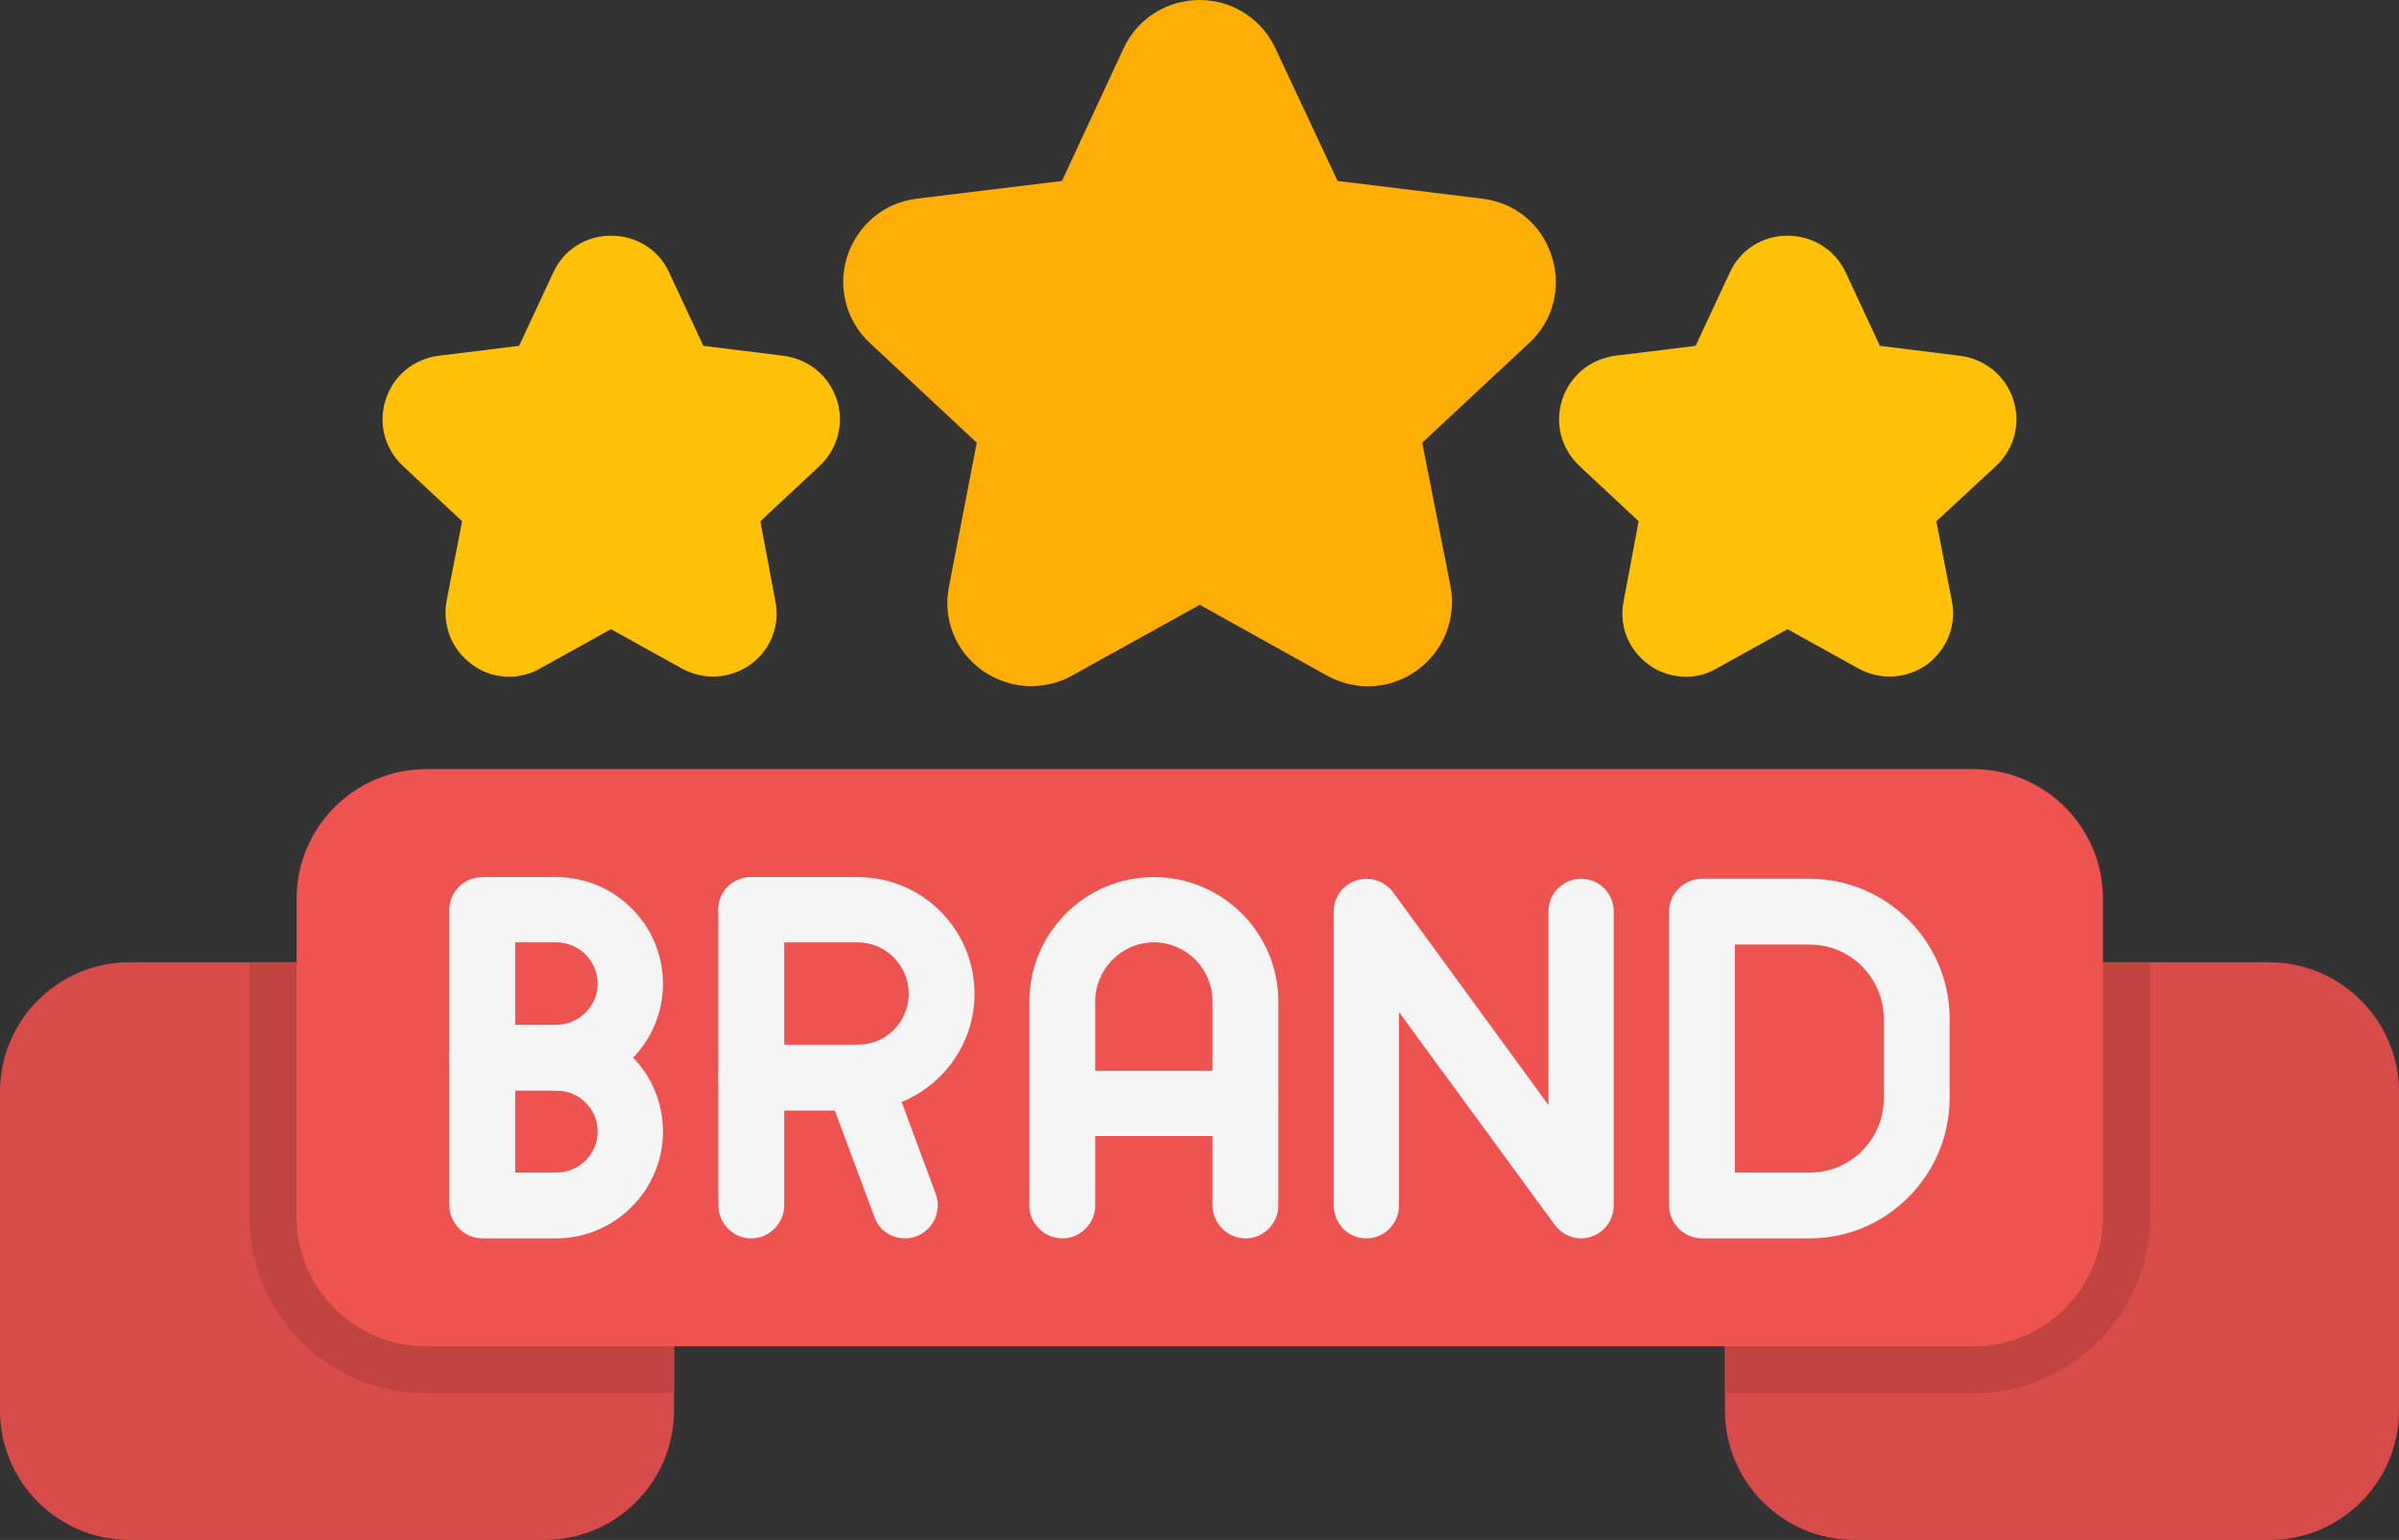 <?xml version="1.0" encoding="UTF-8"?><svg xmlns="http://www.w3.org/2000/svg" xmlns:xlink="http://www.w3.org/1999/xlink" clip-rule="evenodd" fill-rule="evenodd" height="2783.0" image-rendering="optimizeQuality" preserveAspectRatio="xMidYMid meet" shape-rendering="geometricPrecision" text-rendering="geometricPrecision" version="1.0" viewBox="0.0 776.0 4335.0 2783.0" width="4335.0" zoomAndPan="magnify"><rect x="0.0" y="776.0" width="4335.0" height="2783.0" fill="#333333" stroke="none"/><g><g><g id="change1_1"><path d="m984 3559h-750c-129 0-234-105-234-234v-576c0-129 105-234 234-234h361c32 0 59 27 59 60v400c0 64 52 116 115 116l390-1c33 0 59 27 59 60v175c0 129-105 234-234 234z" fill="#d74b48"/></g><g id="change1_2"><path d="m4101 3559h-750c-129 0-234-105-234-234v-175c0-33 26-60 59-60h390c64 0 115-51 115-115v-400c0-33 26-60 59-60h361c129 0 234 106 234 234v576c0 129-105 234-234 234z" fill="#d74b48"/></g><g id="change2_1"><path d="m451 2515h144c32 0 59 27 59 60v400c0 64 52 116 115 116l390-1c33 0 59 27 59 60v144h-448c-176 0-319-143-319-319z" fill="#c24441"/></g><g id="change2_2"><path d="m3117 3294v-144c0-33 26-60 59-60h390c64 0 115-51 115-115v-400c0-33 26-60 59-60h145v460c0 176-144 319-319 319z" fill="#c24441"/></g><g id="change3_1"><path d="m3566 3209h-2796c-130 0-234-105-234-234v-575c0-129 105-234 234-234h2796c129 0 234 105 234 234v575c0 129-105 234-234 234z" fill="#ef5350"/></g><g id="change4_1"><path d="m1863 2016c-31 0-62-10-89-29-48-35-71-93-59-152l50-259-193-180c-43-40-59-101-41-157 19-57 67-97 126-104l262-32 111-239c25-54 78-88 138-88 59 0 112 34 137 88l112 239 261 32c60 7 108 47 126 104 18 56 3 117-41 157l-193 180 51 259c11 59-12 117-60 152s-110 39-163 10l-230-128-231 128c-23 13-49 19-74 19z" fill="#ffae06"/></g><g id="change5_1"><path d="m3047 1999c-24 0-48-7-68-22-37-27-54-71-45-115l27-144-107-100c-33-31-45-77-31-120s51-73 95-79l146-18 62-133c19-41 59-66 104-66s86 25 105 66l62 133 145 18c45 6 82 36 96 79s2 89-31 120l-108 100 28 144c9 44-9 88-45 115-37 26-84 29-124 7l-128-71-128 71c-17 10-36 15-55 15z" fill="#ffc107"/></g><g id="change5_2"><path d="m920 1999c-23 0-47-7-67-22-37-27-54-71-46-115l28-144-107-100c-33-31-45-77-31-120s50-73 95-79l146-18 62-133c19-41 59-66 104-66 46 0 86 25 105 66l62 133 145 18c45 6 82 36 96 79s2 89-31 120l-107 100 27 144c9 44-8 88-45 115-37 26-84 29-124 7l-128-71-128 71c-17 10-37 15-56 15z" fill="#ffc107"/></g><g fill="#f5f5f5" id="change6_1"><path d="m1005 2747c-33 0-59-27-59-60s26-59 59-59c41 0 75-34 75-74 0-41-33-75-75-75h-74v208c0 33-27 59-59 59-33 0-60-26-60-59v-267c0-33 27-59 60-59h133c106 0 193 86 193 193 0 106-87 193-193 193z"/><path d="m1005 3014h-133c-33 0-60-27-60-60v-267c0-33 27-59 60-59h133c106 0 193 86 193 193 0 106-87 193-193 193zm-74-119h74c41 0 75-33 75-74s-33-74-75-74h-74z"/><path d="m1357 3014c-32 0-59-27-59-60v-534c0-33 27-59 59-59 33 0 60 26 60 59v535c0 32-27 59-60 59z"/><path d="m1550 2783h-192c-33 0-60-27-60-60s27-59 60-59h192c51 0 92-41 92-92s-41-93-92-93h-192c-33 0-60-26-60-59s27-59 60-59h192c116 0 211 94 211 211 0 116-95 211-211 211z"/><path d="m1635 3014c-24 0-47-15-55-39l-86-231c-11-31 4-65 35-76 31-12 65 4 76 34l86 232c11 31-5 65-35 76-7 3-14 4-21 4z"/><path d="m2251 3014c-33 0-60-27-60-60v-368c0-59-47-107-106-107-58 0-106 48-106 107v369c0 32-27 59-59 59-33 0-60-27-60-59v-369c0-124 101-225 225-225s225 101 225 225v369c0 32-27 59-59 59z"/><path d="m2251 2829h-331c-33 0-59-26-59-59s26-59 59-59h331c32 0 59 26 59 59s-27 59-59 59z"/><path d="m2857 3014c-19 0-36-9-48-25l-281-384v349c0 33-26 60-59 60s-59-27-59-60v-531c0-25 16-48 41-56 24-8 51 1 66 21l281 385v-350c0-32 26-59 59-59s59 27 59 59v531c0 26-16 49-41 57-6 2-12 3-18 3z"/><path d="m3270 3014h-194c-33 0-60-27-60-60v-531c0-32 27-59 60-59h194c139 0 253 114 253 253v143c0 140-114 254-253 254zm-135-119h135c74 0 134-60 134-134v-143c0-75-60-135-134-135h-135z"/></g></g></g></svg>